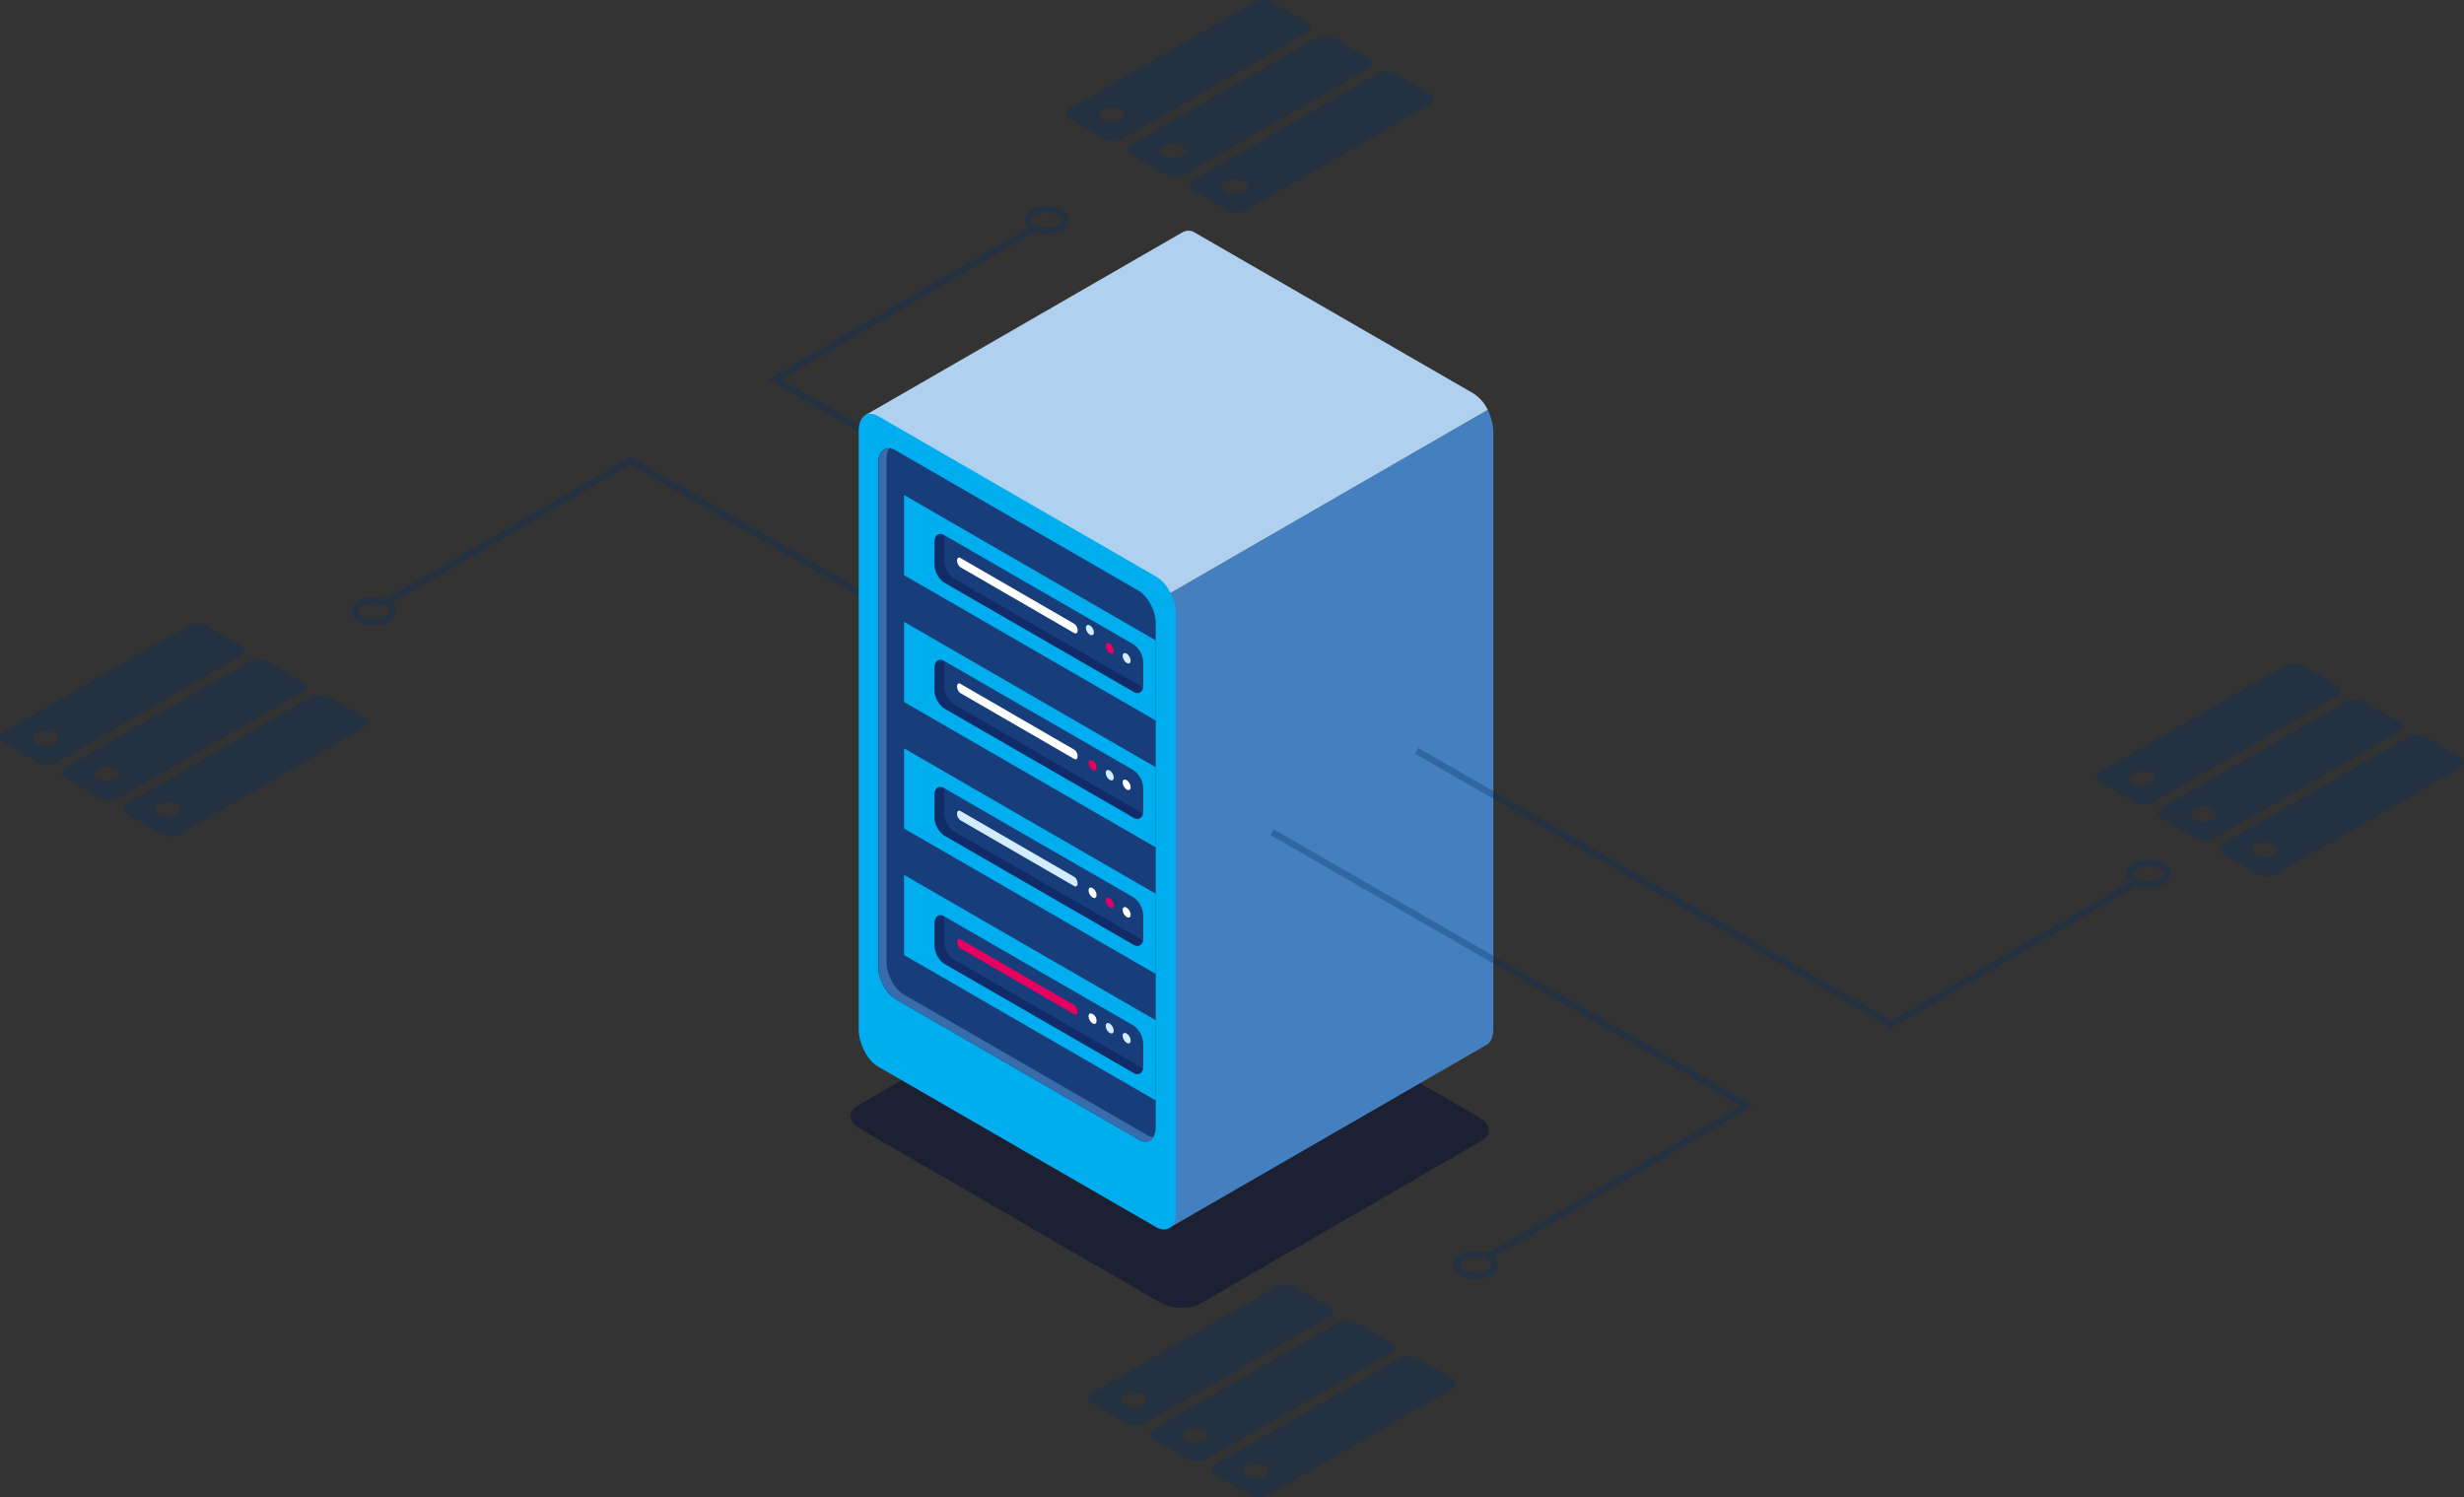 <svg id="Ebene_1" data-name="Ebene 1" xmlns="http://www.w3.org/2000/svg" viewBox="0 0 743.87 452.1"><rect x="0" y="0" width="743.87" height="452.1" fill="#333333" stroke="none"/><defs><style>.cls-1,.cls-10{opacity:0.3;}.cls-2{fill:none;stroke:#002d5e;stroke-miterlimit:10;stroke-width:2px;}.cls-3{fill:#002d5e;}.cls-4{fill:#050f34;opacity:0.5;}.cls-10,.cls-4{isolation:isolate;}.cls-5{fill:#447fc0;}.cls-6{fill:#b0d0ef;}.cls-7{fill:#00aeef;}.cls-8{fill:#173d7a;}.cls-9{fill:#396caa;}.cls-10{fill:#06033e;}.cls-11{fill:#fff;}.cls-12{fill:#d4ecff;}.cls-13{fill:#e60060;}</style></defs><g id="Ebene_11" data-name="Ebene 11" class="cls-1"><polyline class="cls-2" points="312.33 68.85 233.93 114.55 377.44 197.15"/><ellipse class="cls-2" cx="316.03" cy="66.45" rx="5.7" ry="3.3"/><polyline class="cls-2" points="116.13 182.15 190.33 139.15 333.73 221.75"/><ellipse class="cls-2" cx="112.83" cy="184.55" rx="5.7" ry="3.3"/><g id="server-2"><path class="cls-3" d="M443.1,446.5a6,6,0,0,1,5.8,0l10.1,5.8c.2.1,2.9,1.7,0,3.4l-55.3,31.9a6,6,0,0,1-5.8,0l-10.1-5.9c-.2-.1-2.9-1.7,0-3.4Zm-40.3,35.4c1.5-.9,1.5-2.3,0-3.1a5.74,5.74,0,0,0-5.4,0c-1.5.9-1.5,2.2,0,3.1a5.74,5.74,0,0,0,5.4,0" transform="translate(-20.77 -36.25)"/><path class="cls-3" d="M424.5,435.7a6,6,0,0,1,5.8,0l10.1,5.8c.2.1,2.9,1.7,0,3.4L385,476.8a6,6,0,0,1-5.8,0l-10-5.8c-.2-.1-2.9-1.7,0-3.4Zm-40.3,35.4c1.5-.9,1.5-2.3,0-3.1a5.74,5.74,0,0,0-5.4,0c-1.5.9-1.5,2.3,0,3.1a5.74,5.74,0,0,0,5.4,0" transform="translate(-20.77 -36.25)"/><path class="cls-3" d="M405.9,424.8a6,6,0,0,1,5.8,0l10.1,5.8c.2.1,2.9,1.7,0,3.4l-55.3,32a6,6,0,0,1-5.8,0l-10.1-5.9c-.2-.1-2.9-1.7,0-3.4Zm-40.2,35.6c1.5-.9,1.5-2.3,0-3.1a5.74,5.74,0,0,0-5.4,0c-1.5.9-1.5,2.3,0,3.1a5.74,5.74,0,0,0,5.4,0" transform="translate(-20.77 -36.25)"/></g><g id="server-3"><path class="cls-3" d="M96,236a6,6,0,0,1,5.8,0l10.1,5.9c.2.1,2.9,1.7,0,3.4L56.6,277.2a6,6,0,0,1-5.8,0l-10.1-5.9c-.2-.1-2.9-1.7,0-3.4ZM55.7,271.5c1.5-.9,1.5-2.3,0-3.1a5.74,5.74,0,0,0-5.4,0c-1.5.9-1.5,2.3,0,3.1a6.37,6.37,0,0,0,5.4,0" transform="translate(-20.77 -36.25)"/><path class="cls-3" d="M77.4,225.2a6,6,0,0,1,5.8,0l10,5.8c.2.1,2.9,1.7,0,3.4l-55.3,32a6,6,0,0,1-5.8,0l-10-5.9c-.2-.1-2.9-1.7,0-3.4ZM37.2,260.7c1.5-.9,1.5-2.3,0-3.1a5.74,5.74,0,0,0-5.4,0c-1.5.9-1.5,2.3,0,3.1a5.74,5.74,0,0,0,5.4,0" transform="translate(-20.77 -36.25)"/><path class="cls-3" d="M114.5,246.8a6,6,0,0,1,5.8,0l10.1,5.9c.2.1,2.9,1.7,0,3.4L75.1,288a6,6,0,0,1-5.8,0l-10.1-5.9c-.2-.1-2.9-1.7,0-3.4ZM74.2,282.3c1.5-.9,1.5-2.3,0-3.1a5.74,5.74,0,0,0-5.4,0c-1.5.9-1.5,2.3,0,3.1a5.74,5.74,0,0,0,5.4,0" transform="translate(-20.77 -36.25)"/></g><g id="server-4"><path class="cls-3" d="M728.8,248.2a6,6,0,0,1,5.8,0l10.1,5.8c.2.1,2.9,1.7,0,3.4l-55.3,31.9a6,6,0,0,1-5.8,0l-10.1-5.9c-.2-.1-2.9-1.7,0-3.4Zm-40.2,35.4c1.5-.9,1.5-2.3,0-3.1a5.74,5.74,0,0,0-5.4,0c-1.5.9-1.5,2.3,0,3.1a5.74,5.74,0,0,0,5.4,0" transform="translate(-20.77 -36.25)"/><path class="cls-3" d="M710.3,237.3a6,6,0,0,1,5.8,0l10.1,5.8c.2.1,2.9,1.7,0,3.4l-55.3,31.9a6,6,0,0,1-5.8,0L655,272.6c-.2-.1-2.9-1.7,0-3.4Zm-40.2,35.6c1.5-.9,1.5-2.3,0-3.1a5.74,5.74,0,0,0-5.4,0c-1.5.9-1.5,2.3,0,3.1a6.37,6.37,0,0,0,5.4,0" transform="translate(-20.77 -36.25)"/><path class="cls-3" d="M747.4,258.9a6,6,0,0,1,5.8,0l10.1,5.9c.2.1,2.9,1.7,0,3.4L708,300.1a6,6,0,0,1-5.8,0l-10-5.9c-.2-.1-2.9-1.7,0-3.4Zm-40.2,35.5c1.5-.9,1.5-2.3,0-3.1a5.74,5.74,0,0,0-5.4,0c-1.5.9-1.5,2.3,0,3.1a5.74,5.74,0,0,0,5.4,0" transform="translate(-20.77 -36.25)"/></g><g id="server-5"><path class="cls-3" d="M399.3,37a6,6,0,0,1,5.8,0l10,5.8c.2.1,2.9,1.7,0,3.4L359.8,78.1a6,6,0,0,1-5.8,0l-10-5.8c-.2-.1-2.9-1.7,0-3.4ZM359.1,72.5c1.5-.9,1.5-2.3,0-3.1a5.74,5.74,0,0,0-5.4,0c-1.5.9-1.5,2.3,0,3.1a5.74,5.74,0,0,0,5.4,0" transform="translate(-20.77 -36.25)"/><path class="cls-3" d="M436.5,58.6a6,6,0,0,1,5.8,0l10,5.8c.2.1,2.9,1.7,0,3.4L397,99.7a6,6,0,0,1-5.8,0l-10-5.8c-.2-.1-2.9-1.7,0-3.4ZM396.2,94.1c1.5-.9,1.5-2.3,0-3.1a5.74,5.74,0,0,0-5.4,0c-1.5.9-1.5,2.3,0,3.1a6.38,6.38,0,0,0,5.4,0" transform="translate(-20.77 -36.25)"/><path class="cls-3" d="M417.9,47.8a6,6,0,0,1,5.8,0l10.1,5.8c.2.1,2.9,1.7,0,3.4L378.5,88.9a6,6,0,0,1-5.8,0l-10.1-5.8c-.2-.1-2.9-1.7,0-3.4ZM377.6,83.3c1.5-.9,1.5-2.3,0-3.1a5.74,5.74,0,0,0-5.4,0c-1.5.9-1.5,2.2,0,3.1a6.38,6.38,0,0,0,5.4,0" transform="translate(-20.77 -36.25)"/></g></g><g id="Ebene_9" data-name="Ebene 9"><path class="cls-4" d="M370.8,429.4l-90.3-52.3c-3.6-2-4-5.2-.9-7l85.2-49.2c3.2-1.8,8.6-1.6,12.2.5l90.3,52.2c3.6,2,4,5.2.9,7L383,429.9C379.9,431.7,374.4,431.5,370.8,429.4Z" transform="translate(-20.77 -36.25)"/><path class="cls-5" d="M469.9,160a16,16,0,0,1,1.7,6.4V347c0,2.3-.8,4-2,4.7h0l-.2.1h0l-95.5,55.1.2-191.6Z" transform="translate(-20.77 -36.25)"/><path class="cls-6" d="M469.9,160l-95.8,55.3L282,161.6l95.9-55.3h0a3.71,3.71,0,0,1,3.8.3l84,48.5A11.76,11.76,0,0,1,469.9,160Z" transform="translate(-20.77 -36.25)"/><path class="cls-7" d="M375.8,402.3V221.7c0-4.3-2.6-9.4-5.9-11.3l-84-48.5c-3.3-1.9-5.9.1-5.9,4.5V347c0,4.3,2.6,9.4,5.9,11.3l84,48.5C373.1,408.6,375.8,406.6,375.8,402.3Z" transform="translate(-20.77 -36.25)"/><path class="cls-8" d="M369.7,376.4V224.5c0-3.8-2.3-8.2-5.2-9.9l-73.4-42.4c-2.8-1.7-5.2.1-5.2,3.9V328c0,3.8,2.3,8.2,5.2,9.9l73.4,42.4C367.4,382,369.7,380.2,369.7,376.4Z" transform="translate(-20.77 -36.25)"/><path class="cls-9" d="M369,379.5c-.9,1.5-2.5,1.9-4.4.8l-73.4-42.4c-2.8-1.6-5.2-6.1-5.2-9.9V176.1c0-2.8,1.3-4.5,3.2-4.5a6.5,6.5,0,0,0-.8,3.1V326.6c0,3.8,2.3,8.2,5.2,9.9L367,378.9A3.61,3.61,0,0,0,369,379.5Z" transform="translate(-20.77 -36.25)"/><path class="cls-7" d="M293.7,185.7v24.2l76,43.9V229.6Zm9.2,14.3c0-2.2,1.3-3.1,2.9-2.2l57.2,33a7,7,0,0,1,2.9,5.6v6.5c0,2.2-1.3,3.1-2.9,2.2l-57.2-33a7,7,0,0,1-2.9-5.6Z" transform="translate(-20.77 -36.25)"/><path class="cls-7" d="M293.7,224v24.2l76,43.9V267.9Zm9.2,14c0-2.2,1.3-3.1,2.9-2.2l57.2,33a7,7,0,0,1,2.9,5.6v6.5c0,2.1-1.3,3.1-2.9,2.2l-57.2-33a7,7,0,0,1-2.9-5.6Z" transform="translate(-20.77 -36.25)"/><path class="cls-7" d="M293.7,262.2v24.2l76,43.9V306.1Zm9.2,14.2c0-2.2,1.3-3.1,2.9-2.2l57.2,33a7,7,0,0,1,2.9,5.6v6.5c0,2.2-1.3,3.1-2.9,2.2l-57.2-33a7,7,0,0,1-2.9-5.6Z" transform="translate(-20.77 -36.25)"/><path class="cls-7" d="M293.7,300.4v24.2l76,43.9V344.3Zm9.2,14.7c0-2.1,1.3-3.1,2.9-2.2l57.2,33a7,7,0,0,1,2.9,5.6V358c0,2.1-1.3,3.1-2.9,2.2l-57.2-33a7,7,0,0,1-2.9-5.6Z" transform="translate(-20.77 -36.25)"/><path class="cls-10" d="M365.9,243.9a1.28,1.28,0,0,1-.4,1,1.76,1.76,0,0,1-2.5.3l-57.2-33a7,7,0,0,1-2.9-5.6v-6.5c0-2.2,1.3-3.1,2.9-2.2h.1a2.77,2.77,0,0,0-.1.9v6.5a7,7,0,0,0,2.9,5.6Z" transform="translate(-20.77 -36.25)"/><path class="cls-11" d="M346.1,226.6h0a2.61,2.61,0,0,0-1-2l-34.4-19.9c-.5-.3-1,0-1,.8h0a2.61,2.61,0,0,0,1,2l34.4,19.9C345.6,227.7,346.1,227.4,346.1,226.6Z" transform="translate(-20.77 -36.25)"/><path class="cls-10" d="M365.9,281.9a1.43,1.43,0,0,1-.4,1,1.76,1.76,0,0,1-2.5.3l-57.2-33a7,7,0,0,1-2.9-5.6v-6.5c0-2.2,1.3-3.1,2.9-2.2h.1a2.77,2.77,0,0,0-.1.9v6.5a7,7,0,0,0,2.9,5.6Z" transform="translate(-20.77 -36.25)"/><path class="cls-11" d="M346.1,264.6h0a2.61,2.61,0,0,0-1-2l-34.4-19.9c-.5-.3-1,0-1,.8h0a2.61,2.61,0,0,0,1,2l34.4,19.9C345.6,265.7,346.1,265.4,346.1,264.6Z" transform="translate(-20.77 -36.25)"/><path class="cls-10" d="M365.9,320.2a1.43,1.43,0,0,1-.4,1,1.76,1.76,0,0,1-2.5.3l-57.2-33a7,7,0,0,1-2.9-5.6v-6.5c0-2.2,1.3-3.1,2.9-2.2h.1a2.77,2.77,0,0,0-.1.9v6.5a7,7,0,0,0,2.9,5.6Z" transform="translate(-20.77 -36.25)"/><path class="cls-12" d="M346.1,303h0a2.61,2.61,0,0,0-1-2l-34.4-19.9c-.5-.3-1,0-1,.8h0a2.61,2.61,0,0,0,1,2l34.4,19.9C345.6,304.1,346.1,303.7,346.1,303Z" transform="translate(-20.77 -36.25)"/><path class="cls-10" d="M365.9,358.9a1.28,1.28,0,0,1-.4,1,1.76,1.76,0,0,1-2.5.3l-57.2-33a7,7,0,0,1-2.9-5.6v-6.5c0-2.1,1.3-3.1,2.9-2.2h.1a2.77,2.77,0,0,0-.1.9v6.5a7,7,0,0,0,2.9,5.6Z" transform="translate(-20.77 -36.25)"/><path class="cls-13" d="M346.1,341.7h0a2.61,2.61,0,0,0-1-2l-34.4-19.9c-.5-.3-1,0-1,.8h0a2.61,2.61,0,0,0,1,2l34.4,19.9C345.6,342.8,346.1,342.5,346.1,341.7Z" transform="translate(-20.77 -36.25)"/><ellipse class="cls-12" cx="349.8" cy="226.5" rx="1" ry="1.7" transform="translate(-87.11 168.18) rotate(-29.89)"/><path class="cls-13" d="M355.8,230.6c-.7-.4-1.2-.1-1.2.7a2.57,2.57,0,0,0,1.2,2.1c.7.4,1.2.1,1.2-.7A3,3,0,0,0,355.8,230.6Z" transform="translate(-20.77 -36.25)"/><path class="cls-12" d="M360.9,233.6c-.7-.4-1.2-.1-1.2.7a2.84,2.84,0,0,0,1.2,2.1c.7.4,1.2.1,1.2-.7A2.72,2.72,0,0,0,360.9,233.6Z" transform="translate(-20.77 -36.25)"/><path class="cls-13" d="M350.6,265.9c-.7-.4-1.2-.1-1.2.7a2.84,2.84,0,0,0,1.2,2.1c.7.4,1.2.1,1.2-.7A2.47,2.47,0,0,0,350.6,265.9Z" transform="translate(-20.77 -36.25)"/><path class="cls-12" d="M355.8,268.9c-.7-.4-1.2-.1-1.2.7a2.57,2.57,0,0,0,1.2,2.1c.7.4,1.2.1,1.2-.7A2.68,2.68,0,0,0,355.8,268.9Z" transform="translate(-20.77 -36.25)"/><path class="cls-11" d="M360.9,271.8c-.7-.4-1.2-.1-1.2.7a2.84,2.84,0,0,0,1.2,2.1c.7.4,1.2.1,1.2-.7A2.72,2.72,0,0,0,360.9,271.8Z" transform="translate(-20.77 -36.25)"/><path class="cls-11" d="M350.6,304.4c-.7-.4-1.2-.1-1.2.7a2.84,2.84,0,0,0,1.2,2.1c.7.4,1.2.1,1.2-.7A2.47,2.47,0,0,0,350.6,304.4Z" transform="translate(-20.77 -36.25)"/><path class="cls-13" d="M355.8,307.4c-.7-.4-1.2-.1-1.2.7a2.57,2.57,0,0,0,1.2,2.1c.7.4,1.2.1,1.2-.7A2.68,2.68,0,0,0,355.8,307.4Z" transform="translate(-20.77 -36.25)"/><path class="cls-11" d="M360.9,310.3c-.7-.4-1.2-.1-1.2.7a2.84,2.84,0,0,0,1.2,2.1c.7.4,1.2.1,1.2-.7A2.72,2.72,0,0,0,360.9,310.3Z" transform="translate(-20.77 -36.25)"/><path class="cls-11" d="M350.6,342.4c-.7-.4-1.2-.1-1.2.7a2.84,2.84,0,0,0,1.2,2.1c.7.4,1.2.1,1.2-.7A2.25,2.25,0,0,0,350.6,342.4Z" transform="translate(-20.77 -36.25)"/><path class="cls-12" d="M355.8,345.3c-.7-.4-1.2-.1-1.2.7a2.57,2.57,0,0,0,1.2,2.1c.7.4,1.2.1,1.2-.7A2.84,2.84,0,0,0,355.8,345.3Z" transform="translate(-20.77 -36.25)"/><path class="cls-12" d="M360.9,348.3c-.7-.4-1.2-.1-1.2.7a2.84,2.84,0,0,0,1.2,2.1c.7.4,1.2.1,1.2-.7A2.57,2.57,0,0,0,360.9,348.3Z" transform="translate(-20.77 -36.25)"/></g><g id="Ebene_10" data-name="Ebene 10" class="cls-1"><polyline class="cls-2" points="449.03 379.55 527.43 333.85 384.03 251.25"/><ellipse class="cls-2" cx="445.43" cy="381.95" rx="5.7" ry="3.3"/><polyline class="cls-2" points="645.23 266.25 571.03 309.25 427.63 226.65"/><ellipse class="cls-2" cx="648.53" cy="263.85" rx="5.7" ry="3.3"/></g></svg>
